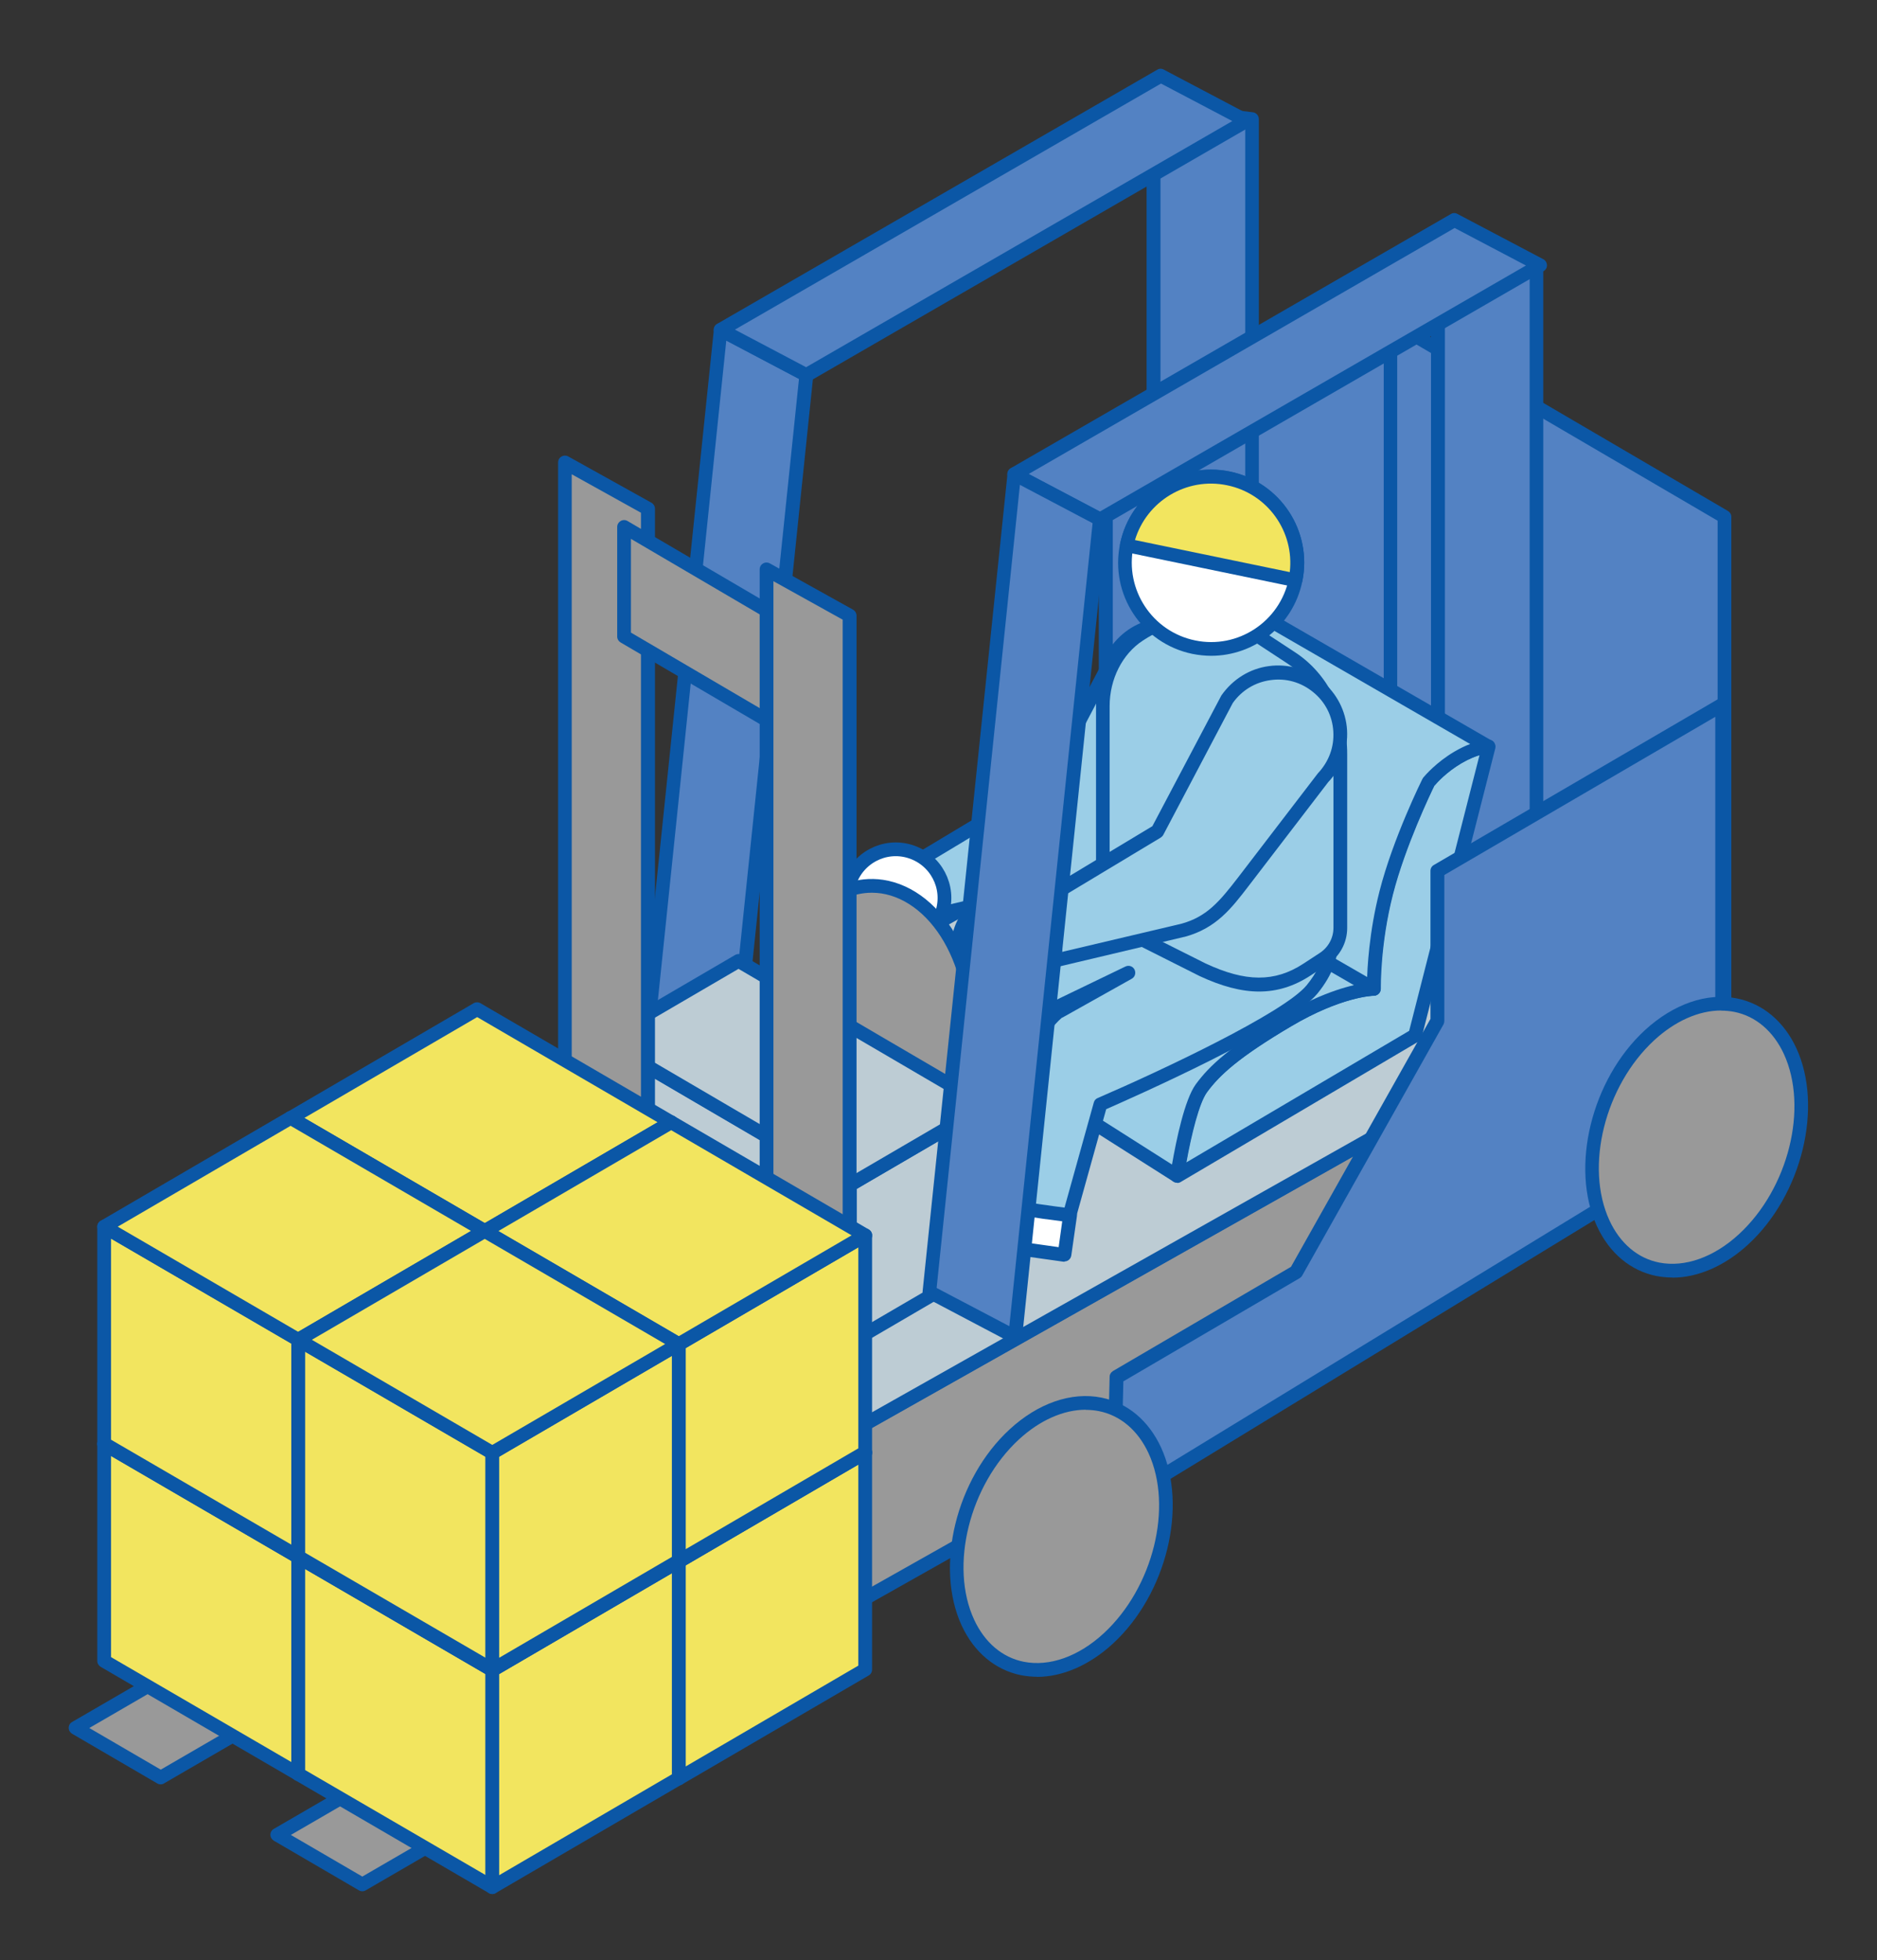 <?xml version="1.0" encoding="UTF-8"?>
<svg id="_イラスト" data-name="イラスト" xmlns="http://www.w3.org/2000/svg" viewBox="0 0 136.61 142.62">
  <rect x="0" y="0" width="136.61" height="142.62" fill="#333333" stroke="none"/>
  <defs>
    <style>
      .cls-1 {
        fill: #fff;
      }

      .cls-2 {
        fill: #5382c3;
      }

      .cls-3, .cls-4 {
        fill: none;
      }

      .cls-5 {
        fill: #bdccd4;
      }

      .cls-6 {
        isolation: isolate;
      }

      .cls-7 {
        fill: #0b57a6;
      }

      .cls-8 {
        fill: #9bcee7;
      }

      .cls-9 {
        fill: #f2e55f;
      }

      .cls-10 {
        fill: #999;
      }

      .cls-4 {
        stroke: #0b57a6;
        stroke-linecap: round;
        stroke-linejoin: round;
      }
    </style>
  </defs>
  <g>
    <path class="cls-3" d="M26.37,142.62c-.96,0-1.91-.25-2.77-.75l-6.19-3.61c-1.69-.99-2.73-2.8-2.73-4.76s1.04-3.77,2.74-4.75l26.91-15.61-5.88-3.27c-1.75-.97-2.83-2.81-2.83-4.81V33.65c0-1.95,1.03-3.75,2.71-4.74,1.68-.99,3.76-1.01,5.46-.07l2.48,1.38.71-6.79c.18-1.75,1.19-3.31,2.72-4.2L81.73.74c1.64-.94,3.64-.98,5.31-.1l4.91,2.58c2.68.41,4.67,2.71,4.67,5.44v6.33l6.48-3.74c1.64-.95,3.64-.98,5.31-.1l6.24,3.29c1.77.93,2.9,2.76,2.94,4.76.01.62-.08,1.23-.27,1.8v5.46l10.96,6.42c1.69.99,2.72,2.79,2.72,4.75v31.6c1.8,1.15,3.29,2.84,4.27,4.97,2.91,6.3.92,14.92-4.64,20.04-3.26,3-7.28,4.29-11.06,3.54-1.79-.36-3.43-1.16-4.81-2.34l-24.42,14.91c-.21,4.78-2.37,9.63-5.94,12.93-3.26,3-7.28,4.29-11.06,3.54-3.22-.64-5.94-2.73-7.56-5.77l-1.21.68c-.56.32-1.16.53-1.77.63l-33.67,19.54c-.85.5-1.81.74-2.76.74ZM69.74,106.98c1.07,0,2.15.31,3.07.94,1.73,1.16,2.65,3.2,2.38,5.26-.13,1.02-.04,1.95.24,2.57.05.11.1.19.13.24.23-.04.73-.23,1.37-.83,1.74-1.61,2.76-4.54,2.31-6.68-.48-2.28.53-4.61,2.52-5.82l31.67-19.33c1.45-.88,3.22-1.05,4.81-.45,1.59.6,2.81,1.89,3.31,3.51.06.21.1.29.11.31.05.11.1.19.14.24.23-.04.73-.23,1.37-.83,2.17-2,2.92-5.59,2.11-7.34h0c-.06-.12-.1-.2-.14-.25-2.89-.19-5.14-2.58-5.14-5.49v-32.29l-10.96-6.42c-1.39-.81-2.34-2.18-2.63-3.73-1.49.5-3.15.35-4.54-.46l-1.57-.92c-.98-.57-1.74-1.42-2.2-2.41l-4.24,2.45c-1.39.8-3.04.95-4.52.44-.3,1.54-1.26,2.89-2.65,3.69l-1.71.99c.63.91.99,2,.99,3.15v11.26c0,.89-.22,1.78-.64,2.57l-1.96,3.71c-1.23,2.33-3.94,3.46-6.46,2.7,0,0,0,0,0,0l-.29,2.8c-.18,1.72-1.15,3.25-2.64,4.15l-4.28,2.57c-.23.42-.51.82-.85,1.17-1.4,1.47-3.48,2.05-5.43,1.51-.7.22-1.44.28-2.15.21v.93c0,1.97-1.05,3.79-2.76,4.77-1.71.98-3.81.97-5.51-.02l-.54-.32c-.43,1.21-1.28,2.25-2.42,2.91l-.13.07c-1.01.59-2.17.83-3.3.72v22.59l2.23,1.24c.38.12.74.28,1.09.49l8.19,4.79c1.15.67,2,1.73,2.42,2.95.04,0,.07-.01.11-.02l6.38-3.6c.84-.47,1.77-.71,2.7-.71ZM55.78,49.67c.1,0,.19,0,.29,0,.09,0,.17.01.26.02v-1.67l-1.21-.67c.2.68.28,1.4.2,2.14l-.02.2c.16-.01.32-.02.48-.02ZM62.98,39.14l1.52.85c1.54.86,2.56,2.39,2.78,4.11l1.05-10.15c.18-1.75,1.19-3.31,2.72-4.2l7.4-4.27v-3.25l-14.6,8.43-.88,8.49ZM83.96,28.65h0,0Z"/>
    <path class="cls-3" d="M11.69,134.84c-.96,0-1.91-.25-2.77-.75l-6.19-3.61C1.04,129.5,0,127.69,0,125.73s1.04-3.77,2.74-4.75l35.61-20.67c1.71-.99,3.82-.99,5.53,0l6.19,3.61c1.69.99,2.73,2.8,2.73,4.76s-1.04,3.77-2.74,4.75l-35.61,20.67c-.85.5-1.81.74-2.76.74Z"/>
  </g>
  <g>
    <g>
      <polygon class="cls-2" points="125.51 76.09 100.56 61.5 100.56 23.01 125.51 37.61 125.51 76.09"/>
      <path class="cls-7" d="M125.51,76.59c-.09,0-.17-.02-.25-.07l-24.95-14.6c-.15-.09-.25-.25-.25-.43V23.01c0-.18.1-.34.25-.43.16-.09.35-.09.5,0l24.95,14.6c.15.09.25.25.25.43v38.49c0,.18-.1.34-.25.43-.08.04-.16.07-.25.07ZM101.06,61.21l23.95,14.01v-37.33l-23.95-14.01v37.33Z"/>
    </g>
    <g>
      <polygon class="cls-2" points="101.2 55.46 101.2 25.23 80.48 37.32 80.48 61.77 70.21 80.04 57.14 87.69 56.9 97.06 82.34 81.26 82.38 80.58 93.17 60.15 101.2 55.46"/>
      <path class="cls-7" d="M56.9,97.56c-.09,0-.17-.02-.25-.07-.16-.09-.26-.26-.25-.45l.23-9.37c0-.17.1-.33.25-.42l12.95-7.58,10.14-18.04v-24.31c0-.18.09-.34.25-.43l20.72-12.09c.16-.09.35-.09.5,0,.16.09.25.25.25.43v30.23c0,.18-.09.34-.25.43l-7.91,4.61-10.67,20.21-.04.58c-.01.16-.1.31-.24.39l-25.43,15.8c-.08.05-.17.08-.26.08ZM57.63,87.98l-.2,8.17,24.43-15.18.03-.43c0-.07.02-.14.06-.2l10.79-20.43c.04-.08.11-.15.19-.2l7.78-4.54v-29.07l-19.72,11.51v24.16c0,.09-.02.17-.06.25l-10.28,18.27c-.04.08-.11.14-.18.19l-12.83,7.51ZM101.2,55.46h0,0Z"/>
    </g>
    <g>
      <g>
        <polygon class="cls-10" points="61.87 116.92 42.02 105.3 42.02 92.62 61.87 104.23 61.87 116.92"/>
        <path class="cls-7" d="M61.87,117.42c-.09,0-.17-.02-.25-.07l-19.86-11.62c-.15-.09-.25-.25-.25-.43v-12.69c0-.18.1-.34.25-.43.16-.09.35-.09.5,0l19.86,11.62c.15.09.25.25.25.43v12.69c0,.18-.1.34-.25.43-.08.04-.16.07-.25.07ZM42.52,105.02l18.86,11.03v-11.53l-18.86-11.03v11.53Z"/>
      </g>
      <g>
        <polygon class="cls-10" points="61.87 116.92 119.94 84.17 119.94 71.48 61.87 104.23 61.87 116.92"/>
        <path class="cls-7" d="M61.87,117.42c-.09,0-.17-.02-.25-.07-.15-.09-.25-.25-.25-.43v-12.69c0-.18.1-.35.25-.44l58.07-32.75c.16-.09.34-.09.5,0,.15.09.25.25.25.43v12.69c0,.18-.1.35-.25.44l-58.07,32.75c-.08.04-.16.06-.25.06ZM62.37,104.53v11.54l57.07-32.19v-11.54l-57.07,32.19Z"/>
      </g>
      <g>
        <polygon class="cls-5" points="119.94 71.48 91.13 54.3 42.12 81.82 42.02 92.62 61.87 104.23 119.94 71.48"/>
        <path class="cls-7" d="M61.87,104.73c-.09,0-.17-.02-.25-.07l-19.86-11.62c-.15-.09-.25-.26-.25-.44l.11-10.79c0-.18.1-.34.25-.43l49-27.52c.16-.09.35-.09.5,0l28.82,17.18c.15.09.25.26.24.44,0,.18-.1.34-.25.43l-58.07,32.75c-.08.04-.16.06-.25.06ZM42.52,92.33l19.36,11.33,57.07-32.19-27.83-16.59-48.5,27.24-.1,10.21Z"/>
      </g>
    </g>
    <g>
      <polygon class="cls-2" points="83.96 44.7 91.12 44.7 91.12 8.65 83.96 7.78 83.96 44.7"/>
      <path class="cls-7" d="M91.12,45.2h-7.17c-.28,0-.5-.22-.5-.5V7.78c0-.14.06-.28.17-.37.11-.1.25-.14.39-.12l7.17.88c.25.03.44.24.44.5v36.04c0,.28-.22.5-.5.5ZM84.46,44.2h6.17V9.1l-6.17-.75v35.86Z"/>
    </g>
    <g>
      <polygon class="cls-2" points="104.66 63.99 111.82 68.02 111.82 19.29 104.66 17.82 104.66 63.99"/>
      <path class="cls-7" d="M111.82,68.52c-.08,0-.17-.02-.25-.06l-7.17-4.04c-.16-.09-.25-.26-.25-.44V17.82c0-.15.07-.29.18-.39.12-.09.27-.13.42-.1l7.17,1.47c.23.05.4.25.4.49v48.73c0,.18-.09.34-.25.43-.08.05-.17.07-.25.07ZM105.16,63.7l6.17,3.47V19.7l-6.17-1.27v45.26Z"/>
    </g>
    <g>
      <g>
        <polygon class="cls-2" points="52.51 86.79 46.27 83.5 52.44 24 58.68 27.29 52.51 86.79"/>
        <path class="cls-7" d="M52.51,87.29c-.08,0-.16-.02-.23-.06l-6.24-3.29c-.18-.1-.29-.29-.26-.49l6.18-59.5c.02-.17.12-.31.26-.39.15-.08.32-.08.47,0l6.24,3.29c.18.1.29.29.26.49l-6.17,59.5c-.02.17-.12.31-.26.39-.07.04-.16.06-.24.06ZM46.8,83.22l5.29,2.78,6.06-58.43-5.29-2.79-6.06,58.43Z"/>
      </g>
      <g>
        <polygon class="cls-2" points="58.68 27.29 52.44 24 84.48 5.5 90.72 8.78 58.68 27.29"/>
        <path class="cls-7" d="M58.68,27.79c-.08,0-.16-.02-.23-.06l-6.24-3.29c-.16-.08-.26-.25-.27-.43,0-.18.09-.35.25-.44L84.23,5.07c.15-.09.33-.09.48,0l6.24,3.29c.16.08.26.25.27.43s-.09.35-.25.44l-32.04,18.51c-.08.04-.16.07-.25.07ZM53.48,23.98l5.19,2.74,31.02-17.91-5.19-2.73-31.02,17.91Z"/>
      </g>
    </g>
    <g>
      <g class="cls-6">
        <g>
          <path class="cls-8" d="M108.35,54.32l-5.36,21.03-17.31,10.22c.04-.25.77-5,1.77-6.37,1-1.37,2.48-2.69,6.26-4.93,3.77-2.23,6.17-2.3,6.29-2.31,0-.16-.05-3.29.9-6.98.94-3.71,2.97-7.85,3.08-8.07.04-.05.81-1,2.13-1.78,1.33-.78,2.19-.8,2.24-.8Z"/>
          <path class="cls-7" d="M85.67,86.06c-.1,0-.2-.03-.28-.09-.16-.11-.24-.3-.21-.49.19-1.23.89-5.25,1.86-6.59.99-1.35,2.46-2.73,6.41-5.06,2.98-1.76,5.12-2.21,6.05-2.33.02-1.04.15-3.67.91-6.65.98-3.85,3.1-8.13,3.12-8.17.02-.03.04-.07.06-.1.15-.18.95-1.12,2.26-1.89,1.48-.87,2.44-.87,2.5-.87.15,0,.3.07.39.2.09.12.12.28.09.43l-5.36,21.03c-.03.13-.12.24-.23.31l-17.31,10.22c-.08.05-.17.07-.25.07ZM104.4,57.17c-.24.49-2.12,4.4-3.02,7.92-.93,3.64-.88,6.72-.88,6.85,0,.28-.21.5-.49.51-.1,0-2.39.07-6.05,2.24-3.8,2.25-5.19,3.54-6.11,4.79-.57.79-1.13,3.05-1.5,5.1l16.21-9.57,5.12-20.06c-.33.1-.78.28-1.31.59-1.08.64-1.77,1.4-1.96,1.63Z"/>
        </g>
        <g>
          <path class="cls-8" d="M90.16,43.81s-.92.02-2.24.8c-1.32.78-2.09,1.73-2.13,1.78-.11.22-2.14,4.37-3.08,8.07-.94,3.7-.9,6.82-.9,6.98-.13,0-2.52.08-6.29,2.3-3.78,2.23-3.61,4.65-4.61,6.02-1,1.38-1.86,4.95-1.9,5.2l16.67,10.58c.04-.25.77-5,1.77-6.37,1-1.37,2.48-2.69,6.26-4.93,3.77-2.23,6.17-2.3,6.29-2.31,0-.16-.05-3.29.9-6.98.95-3.71,2.97-7.85,3.08-8.07.04-.05.81-1,2.13-1.78,1.33-.78,2.19-.8,2.24-.8l-18.18-10.5Z"/>
          <path class="cls-7" d="M85.64,86.05c-.08,0-.17-.02-.24-.07l-16.67-10.58c-.17-.11-.26-.3-.23-.5.04-.28.91-3.93,1.99-5.42.25-.34.42-.78.63-1.28.54-1.35,1.28-3.19,4.13-4.87,2.98-1.76,5.12-2.21,6.05-2.33.02-1.04.15-3.67.91-6.65.98-3.86,3.1-8.13,3.12-8.17.02-.03.04-.07.06-.1.15-.18.95-1.12,2.26-1.89,1.5-.88,2.48-.87,2.5-.87.08,0,.17.02.24.07l18.18,10.5c.2.11.29.35.23.57-.06.22-.26.36-.48.36,0,0,0,0-.01,0,0,0-.77.02-1.98.73-1.08.64-1.77,1.4-1.96,1.63-.24.49-2.12,4.39-3.02,7.92-.93,3.64-.88,6.72-.88,6.85,0,.28-.21.5-.49.51-.1,0-2.4.08-6.05,2.24-3.8,2.25-5.19,3.54-6.11,4.79-.66.91-1.3,3.75-1.67,6.12-.03.17-.14.33-.29.4-.08.03-.16.05-.24.05ZM69.57,74.75l15.73,9.99c.31-1.79.92-4.73,1.73-5.84.99-1.35,2.46-2.73,6.41-5.06,2.97-1.75,5.12-2.21,6.05-2.33.02-1.04.15-3.67.91-6.65.98-3.86,3.1-8.13,3.12-8.17.02-.03.04-.07.06-.1.15-.18.96-1.12,2.26-1.89.43-.25.82-.44,1.16-.56l-16.96-9.8c-.26.03-.93.17-1.87.72-1.09.64-1.77,1.4-1.96,1.63-.24.49-2.12,4.39-3.02,7.92-.93,3.64-.88,6.72-.88,6.85,0,.28-.21.5-.49.51-.1,0-2.39.07-6.05,2.24-2.56,1.51-3.2,3.11-3.71,4.39-.22.55-.43,1.06-.75,1.5-.78,1.08-1.51,3.74-1.74,4.67Z"/>
        </g>
      </g>
      <path class="cls-7" d="M99.99,72.45c-.08,0-.17-.02-.25-.07l-18.18-10.5c-.24-.14-.32-.44-.18-.68.14-.24.44-.32.68-.18l18.18,10.5c.24.14.32.44.18.68-.09.16-.26.25-.43.25Z"/>
    </g>
    <g>
      <polygon class="cls-2" points="125.33 82.53 125.33 51.28 104.61 63.37 104.61 74.28 94.33 92.55 81.27 100.2 81.03 109.57 125.33 82.53"/>
      <path class="cls-7" d="M81.03,110.07c-.09,0-.17-.02-.25-.07-.16-.09-.25-.26-.25-.45l.23-9.37c0-.17.1-.33.25-.42l12.95-7.58,10.15-18.04v-10.77c0-.18.09-.34.25-.43l20.72-12.09c.16-.09.35-.09.5,0,.16.09.25.25.25.43v31.24c0,.17-.09.34-.24.43l-44.3,27.04c-.08.05-.17.07-.26.07ZM81.76,100.49l-.2,8.18,43.28-26.42v-30.09l-19.72,11.51v10.62c0,.09-.02.17-.06.25l-10.28,18.27c-.04.08-.11.14-.18.19l-12.83,7.51ZM125.33,82.53h0,0Z"/>
    </g>
    <g>
      <path class="cls-10" d="M84.05,105.52c1.89,4.1.38,10.23-3.37,13.69-3.76,3.47-8.34,2.95-10.23-1.15-1.89-4.1-.38-10.23,3.38-13.69,3.76-3.46,8.33-2.94,10.23,1.15Z"/>
      <path class="cls-7" d="M75.47,122.01c-.39,0-.77-.04-1.15-.11-1.88-.38-3.42-1.66-4.33-3.62-1.97-4.28-.41-10.68,3.49-14.27,2.07-1.91,4.5-2.75,6.69-2.31,1.89.38,3.42,1.66,4.33,3.62h0c1.97,4.27.41,10.67-3.49,14.27-1.71,1.58-3.68,2.43-5.54,2.43ZM79.02,102.58c-1.61,0-3.34.76-4.86,2.16-3.6,3.32-5.07,9.21-3.26,13.12.77,1.66,2.05,2.75,3.61,3.06,1.87.37,3.99-.38,5.82-2.07,3.6-3.32,5.06-9.2,3.26-13.11h0c-.77-1.66-2.05-2.75-3.62-3.06-.31-.06-.63-.09-.96-.09Z"/>
    </g>
    <g>
      <path class="cls-10" d="M130.29,76.48c1.89,4.1.38,10.23-3.37,13.69s-8.34,2.95-10.23-1.15c-1.89-4.1-.38-10.23,3.38-13.69s8.33-2.94,10.23,1.15Z"/>
      <path class="cls-7" d="M121.71,92.96c-.39,0-.77-.04-1.15-.11-1.89-.38-3.42-1.66-4.33-3.62-1.97-4.27-.41-10.68,3.49-14.27,2.07-1.9,4.5-2.75,6.69-2.31,1.88.38,3.42,1.66,4.33,3.62h0c1.97,4.27.41,10.67-3.49,14.27-1.71,1.58-3.68,2.43-5.54,2.43ZM125.26,73.53c-1.61,0-3.34.76-4.86,2.16-3.6,3.32-5.07,9.21-3.26,13.12.77,1.66,2.05,2.75,3.61,3.06,1.87.37,3.99-.38,5.82-2.07,3.6-3.32,5.06-9.2,3.26-13.11h0c-.77-1.66-2.05-2.75-3.61-3.06-.31-.06-.63-.09-.96-.09Z"/>
    </g>
    <g>
      <path class="cls-8" d="M96.58,67.63s1.07,1.71-1.07,4.35-15.41,8.37-15.41,8.37l-2.26,8.09-5.01.39,2.42-12.66c.37-.98.97-1.85,1.77-2.53l5.12-2.86-7.98,3.85-5.81,14.39-3.55-5.53s2.52-11.49,3.06-12.72c1.98-4.54,13.79-4.46,13.79-4.46l14.94,1.32Z"/>
      <path class="cls-7" d="M68.35,89.52c-.17,0-.33-.09-.42-.23l-3.55-5.53c-.07-.11-.1-.25-.07-.38.26-1.18,2.55-11.58,3.08-12.81,2.09-4.78,13.72-4.76,14.25-4.76l14.98,1.32c.16.01.3.1.38.23.05.08,1.24,2.04-1.11,4.93-2.07,2.55-13.58,7.63-15.38,8.42l-2.19,7.86c-.06.2-.23.35-.44.36l-5.01.39c-.15.01-.31-.05-.41-.17-.1-.12-.15-.27-.12-.43l2.42-12.66c.21-.58.48-1.1.81-1.58l-1.03.5-5.74,14.22c-.07.17-.23.29-.42.31-.02,0-.03,0-.05,0ZM77.3,74.04c-.71.62-1.26,1.41-1.59,2.3l-2.27,11.94,4.01-.31,2.16-7.75c.04-.15.14-.26.28-.32,4.55-1.96,13.59-6.21,15.22-8.22,1.48-1.82,1.29-3.08,1.12-3.56l-14.65-1.3c-.07,0-11.46-.03-13.29,4.16-.41.95-2.25,9.09-2.98,12.42l2.92,4.54,5.45-13.5c.05-.12.13-.21.25-.26l7.98-3.85c.25-.12.54-.02.66.22.12.24.04.54-.2.67l-5.07,2.84Z"/>
    </g>
    <g>
      <g>
        <path class="cls-8" d="M78,64.22c2.08-.56,3.09-1.84,4.4-3.54l5.81-7.58c1.81-1.91,1.62-4.95-.41-6.62h0c-2.04-1.67-5.06-1.25-6.57.9l-5.08,9.63-11.52,6.93,1.09,3.19,12.28-2.9Z"/>
        <path class="cls-7" d="M65.72,67.62c-.21,0-.4-.13-.47-.34l-1.09-3.19c-.08-.22.01-.47.22-.59l11.4-6.85,5.02-9.51c.83-1.19,2.08-1.96,3.46-2.14,1.37-.19,2.79.21,3.86,1.09,1.08.88,1.75,2.19,1.83,3.57.09,1.39-.41,2.77-1.37,3.78l-5.78,7.54c-1.28,1.67-2.38,3.1-4.67,3.72h-.02s-12.28,2.91-12.28,2.91c-.04,0-.08.01-.12.01ZM65.24,64.16l.81,2.38,11.83-2.8c1.86-.51,2.78-1.61,4.13-3.36l5.81-7.58c.81-.86,1.2-1.93,1.13-3.06-.07-1.13-.59-2.15-1.47-2.86s-1.98-1.03-3.1-.87c-1.12.15-2.1.75-2.75,1.67l-5.05,9.58c-.04.08-.11.15-.18.2l-11.17,6.72ZM78,64.22h0,0Z"/>
      </g>
      <g>
        <path class="cls-1" d="M66.24,61.96c-1.87-.58-3.85.47-4.43,2.34-.58,1.87.47,3.85,2.33,4.43h0c.35.11.7.16,1.05.16,1.51,0,2.92-.98,3.39-2.5.58-1.87-.47-3.85-2.34-4.43Z"/>
        <path class="cls-4" d="M66.24,61.96c-1.87-.58-3.85.47-4.43,2.34-.58,1.87.47,3.85,2.33,4.43h0c.35.11.7.16,1.05.16,1.51,0,2.92-.98,3.39-2.5.58-1.87-.47-3.85-2.34-4.43Z"/>
      </g>
    </g>
    <g>
      <path class="cls-8" d="M90.07,45.32c-2.17-1.42-4.98-.54-7.16.88h0c-1.64,1.07-2.65,3.05-2.65,5.19v13.72c0,1.01.51,1.94,1.36,2.49l5.89,2.96c2.92,1.37,5.3,1.51,7.62,0l1.21-.79c.76-.5,1.22-1.34,1.22-2.25v-12.67c0-2.87-1.35-5.52-3.55-6.95l-3.93-2.58Z"/>
      <path class="cls-7" d="M91.65,72.15c-1.32,0-2.74-.38-4.35-1.13l-5.9-2.97c-1.04-.67-1.62-1.76-1.63-2.94v-13.72c0-2.3,1.1-4.45,2.87-5.61,2.88-1.88,5.69-2.2,7.71-.88l3.93,2.58c2.33,1.53,3.77,4.35,3.77,7.37v12.67c0,1.08-.54,2.08-1.45,2.67l-1.21.79c-1.19.78-2.42,1.17-3.75,1.17ZM87.55,45.09c-1.78,0-3.53.97-4.37,1.52-1.5.98-2.42,2.81-2.42,4.77v13.72c0,.84.43,1.61,1.13,2.07l5.84,2.93c2.92,1.37,5.05,1.38,7.12.03l1.21-.79c.62-.41.99-1.09.99-1.83v-12.67c0-2.69-1.27-5.19-3.32-6.54l-3.93-2.58h0c-.71-.47-1.48-.64-2.24-.64Z"/>
    </g>
    <g>
      <g>
        <circle class="cls-1" cx="88.14" cy="40.95" r="6.27"/>
        <path class="cls-7" d="M88.15,47.72c-.45,0-.91-.05-1.37-.14-3.66-.76-6.02-4.34-5.26-8h0c.75-3.66,4.34-6.02,8-5.26,3.66.76,6.02,4.34,5.26,8-.66,3.2-3.49,5.4-6.63,5.4ZM82.49,39.78h0c-.64,3.12,1.37,6.18,4.49,6.82,3.12.65,6.17-1.37,6.82-4.48.64-3.12-1.37-6.18-4.49-6.82-3.11-.64-6.17,1.37-6.82,4.48Z"/>
      </g>
      <g>
        <path class="cls-9" d="M94.29,42.22c.7-3.39-1.48-6.71-4.87-7.41-3.39-.7-6.71,1.48-7.41,4.87l12.28,2.54Z"/>
        <path class="cls-7" d="M94.29,42.72s-.07,0-.1-.01l-12.28-2.54c-.13-.03-.24-.1-.32-.22-.07-.11-.1-.25-.07-.38.75-3.66,4.34-6.02,8-5.26,3.66.76,6.02,4.34,5.26,8-.03.13-.1.24-.21.32-.08.05-.18.08-.27.08ZM82.61,39.3l11.26,2.33c.35-2.94-1.61-5.72-4.57-6.32-2.95-.61-5.85,1.16-6.7,4Z"/>
      </g>
    </g>
    <g>
      <g>
        <path class="cls-8" d="M86.09,67.69c2.08-.56,3.09-1.84,4.4-3.54l5.81-7.58c1.81-1.91,1.62-4.95-.41-6.62h0c-2.04-1.67-5.06-1.25-6.57.9l-5.08,9.63-11.52,6.93,1.09,3.19,12.28-2.9Z"/>
        <path class="cls-7" d="M73.81,71.09c-.21,0-.4-.13-.47-.34l-1.09-3.19c-.08-.22.01-.47.22-.59l11.4-6.85,5.02-9.51c.83-1.19,2.08-1.96,3.46-2.14,1.37-.19,2.79.21,3.86,1.09,1.08.88,1.75,2.19,1.83,3.57s-.41,2.77-1.37,3.78l-5.78,7.54c-1.28,1.67-2.38,3.1-4.67,3.72h-.02s-12.28,2.91-12.28,2.91c-.04,0-.08.01-.12.01ZM73.33,67.63l.81,2.38,11.83-2.79c1.86-.51,2.78-1.61,4.13-3.36l5.81-7.58c.81-.86,1.2-1.93,1.13-3.06-.07-1.13-.59-2.15-1.47-2.86-.88-.72-1.98-1.03-3.1-.87-1.12.15-2.1.75-2.75,1.67l-5.05,9.58c-.04.08-.11.15-.18.2l-11.17,6.72ZM86.09,67.69h0,0Z"/>
      </g>
      <g>
        <path class="cls-1" d="M74.33,65.43c-.91-.28-1.86-.19-2.7.25-.84.44-1.45,1.18-1.73,2.09s-.19,1.86.25,2.7c.44.84,1.18,1.45,2.08,1.73.35.11.7.16,1.05.16.57,0,1.13-.14,1.65-.41.84-.44,1.45-1.18,1.73-2.09.58-1.87-.47-3.85-2.33-4.43Z"/>
        <path class="cls-4" d="M74.33,65.43c-.91-.28-1.86-.19-2.7.25-.84.44-1.45,1.18-1.73,2.09s-.19,1.86.25,2.7c.44.84,1.18,1.45,2.08,1.73.35.11.7.16,1.05.16.57,0,1.13-.14,1.65-.41.84-.44,1.45-1.18,1.73-2.09.58-1.87-.47-3.85-2.33-4.43Z"/>
      </g>
    </g>
    <g>
      <polygon class="cls-2" points="80.05 37.79 73.81 34.51 105.85 16 112.09 19.29 80.05 37.79"/>
      <path class="cls-7" d="M80.05,38.29c-.08,0-.16-.02-.23-.06l-6.24-3.29c-.16-.08-.26-.25-.27-.43,0-.18.09-.35.25-.44l32.04-18.5c.15-.09.33-.09.48,0l6.24,3.29c.16.08.26.25.27.43s-.09.35-.25.44l-32.04,18.51c-.08.04-.16.07-.25.07ZM74.85,34.49l5.19,2.74,31.02-17.91-5.19-2.73-31.02,17.91Z"/>
    </g>
    <g>
      <path class="cls-10" d="M57.88,80.35c-2.37-4.53-1.71-10.81,1.45-14.03,3.17-3.22,7.65-2.15,10.01,2.38s1.71,10.81-1.45,14.02c-3.17,3.22-7.65,2.15-10.01-2.37Z"/>
      <path class="cls-7" d="M63.79,85.08c-.28,0-.56-.02-.84-.06-2.2-.33-4.21-1.95-5.52-4.44h0c-2.45-4.7-1.76-11.25,1.54-14.61,1.52-1.54,3.4-2.23,5.3-1.95,2.21.33,4.22,1.95,5.52,4.44,2.45,4.7,1.76,11.25-1.54,14.61-1.29,1.31-2.85,2.01-4.46,2.01ZM63.45,64.96c-1.34,0-2.66.59-3.75,1.71-3.02,3.07-3.63,9.1-1.37,13.45,1.15,2.21,2.89,3.63,4.78,3.91,1.59.24,3.15-.35,4.44-1.66,3.02-3.07,3.63-9.1,1.37-13.44-1.15-2.21-2.89-3.63-4.78-3.92-.23-.03-.45-.05-.68-.05Z"/>
    </g>
    <g>
      <path class="cls-1" d="M73.78,87.75l-4.54,2.41,8.25,1.16.4-2.87s-4.14-.5-4.11-.69Z"/>
      <path class="cls-7" d="M77.48,91.81s-.05,0-.07,0l-8.25-1.16c-.21-.03-.39-.2-.42-.41-.04-.21.07-.43.26-.53l4.54-2.41c.17-.09.37-.07.52.03,0,0,.01,0,.02.01.42.13,2.24.39,3.86.59.13.02.25.09.34.19.08.11.12.24.1.37l-.41,2.87c-.04.25-.25.43-.49.43ZM70.83,89.87l6.22.88.26-1.88c-2.16-.27-3.09-.44-3.52-.57l-2.96,1.57Z"/>
    </g>
    <g>
      <g>
        <polygon class="cls-5" points="61.86 97.71 43.87 87.19 43.87 75.69 61.86 86.22 61.86 97.71"/>
        <path class="cls-7" d="M61.86,98.21c-.09,0-.17-.02-.25-.07l-17.99-10.53c-.15-.09-.25-.25-.25-.43v-11.49c0-.18.1-.34.25-.43.16-.09.35-.09.5,0l17.99,10.53c.15.09.25.25.25.43v11.49c0,.18-.1.34-.25.43-.08.04-.16.07-.25.07ZM44.37,86.9l16.99,9.94v-10.33l-16.99-9.94v10.33Z"/>
      </g>
      <g>
        <polygon class="cls-5" points="61.86 97.71 71.74 91.95 71.74 80.45 61.86 86.22 61.86 97.71"/>
        <path class="cls-7" d="M61.86,98.21c-.09,0-.17-.02-.25-.07-.16-.09-.25-.25-.25-.43v-11.49c0-.18.09-.34.25-.43l9.88-5.77c.16-.09.35-.09.5,0,.16.09.25.25.25.43v11.49c0,.18-.09.34-.25.43l-9.88,5.77c-.08.05-.17.07-.25.07ZM62.36,86.51v10.34l8.88-5.18v-10.34l-8.88,5.18Z"/>
      </g>
      <g>
        <polygon class="cls-5" points="71.74 80.45 53.75 69.93 43.87 75.69 61.86 86.22 71.74 80.45"/>
        <path class="cls-7" d="M61.86,86.72c-.09,0-.17-.02-.25-.07l-17.99-10.53c-.15-.09-.25-.25-.25-.43s.09-.34.25-.43l9.88-5.77c.16-.09.35-.09.5,0l17.99,10.53c.15.09.25.25.25.43s-.09.34-.25.43l-9.88,5.77c-.08.05-.17.07-.25.07ZM44.86,75.69l17,9.95,8.89-5.19-17-9.95-8.89,5.19Z"/>
      </g>
    </g>
    <g>
      <g>
        <g>
          <polygon class="cls-10" points="47.31 108.68 41.11 105.07 5.5 125.74 11.69 129.34 47.31 108.68"/>
          <path class="cls-7" d="M11.69,129.84c-.09,0-.17-.02-.25-.07l-6.19-3.61c-.15-.09-.25-.25-.25-.43s.09-.34.25-.43l35.61-20.67c.15-.09.35-.09.5,0l6.19,3.61c.15.09.25.25.25.43s-.09.34-.25.43l-35.61,20.67c-.08.05-.16.07-.25.07ZM6.5,125.74l5.2,3.03,34.62-20.09-5.2-3.03L6.5,125.74Z"/>
        </g>
        <g>
          <polygon class="cls-10" points="47.16 37.01 41.11 33.65 41.11 105.07 47.16 108.43 47.16 37.01"/>
          <path class="cls-7" d="M47.16,108.93c-.08,0-.17-.02-.24-.06l-6.04-3.36c-.16-.09-.26-.26-.26-.44V33.65c0-.18.09-.34.25-.43.15-.09.34-.09.5,0l6.04,3.36c.16.09.26.26.26.44v71.42c0,.18-.09.34-.25.43-.08.05-.17.07-.25.07ZM41.61,104.78l5.04,2.8V37.31l-5.04-2.8v70.27Z"/>
        </g>
      </g>
      <g>
        <polygon class="cls-10" points="58.95 46.27 45.42 38.34 45.42 46.32 58.95 54.25 58.95 46.27"/>
        <path class="cls-7" d="M58.95,54.75c-.09,0-.17-.02-.25-.07l-13.53-7.93c-.15-.09-.25-.25-.25-.43v-7.98c0-.18.1-.34.25-.43.16-.09.35-.09.5,0l13.53,7.93c.15.09.25.25.25.43v7.98c0,.18-.1.34-.25.43-.08.04-.16.07-.25.07ZM45.92,46.03l12.53,7.35v-6.82l-12.53-7.35v6.82Z"/>
      </g>
      <g>
        <g>
          <polygon class="cls-10" points="61.98 116.46 55.79 112.85 20.18 133.52 26.37 137.12 61.98 116.46"/>
          <path class="cls-7" d="M26.37,137.62c-.09,0-.17-.02-.25-.07l-6.19-3.61c-.15-.09-.25-.25-.25-.43s.09-.34.25-.43l35.61-20.67c.15-.09.35-.09.5,0l6.19,3.61c.15.09.25.25.25.43s-.09.34-.25.43l-35.61,20.67c-.08.05-.16.07-.25.07ZM21.17,133.52l5.2,3.03,34.62-20.09-5.2-3.03-34.62,20.09Z"/>
        </g>
        <g>
          <polygon class="cls-10" points="61.83 44.79 55.79 41.43 55.79 112.85 61.83 116.21 61.83 44.79"/>
          <path class="cls-7" d="M61.83,116.71c-.08,0-.17-.02-.24-.06l-6.04-3.36c-.16-.09-.26-.26-.26-.44V41.43c0-.18.09-.34.25-.43.15-.09.34-.09.5,0l6.04,3.36c.16.09.26.26.26.44v71.42c0,.18-.09.34-.25.43-.08.05-.17.07-.25.07ZM56.29,112.56l5.04,2.8V45.09l-5.04-2.8v70.27Z"/>
        </g>
      </g>
    </g>
    <g>
      <polygon class="cls-2" points="73.88 97.29 67.64 94.01 73.81 34.51 80.05 37.79 73.88 97.29"/>
      <path class="cls-7" d="M73.88,97.79c-.08,0-.16-.02-.23-.06l-6.24-3.29c-.18-.1-.29-.29-.26-.49l6.18-59.5c.02-.17.12-.31.26-.39.15-.08.32-.08.47,0l6.24,3.29c.18.1.29.29.26.49l-6.17,59.5c-.02.17-.12.31-.26.39-.07.04-.16.06-.24.06ZM68.17,93.72l5.29,2.78,6.06-58.43-5.29-2.79-6.06,58.43Z"/>
    </g>
  </g>
  <g>
    <g>
      <g>
        <polygon class="cls-9" points="35.28 121.18 21.15 112.96 21.15 97.17 35.28 105.4 35.28 121.18"/>
        <path class="cls-7" d="M35.28,121.68c-.09,0-.17-.02-.25-.07l-14.13-8.23c-.15-.09-.25-.25-.25-.43v-15.79c0-.18.1-.34.25-.43.16-.09.35-.09.5,0l14.13,8.23c.15.09.25.25.25.43v15.79c0,.18-.1.34-.25.43-.08.04-.16.07-.25.07ZM21.65,112.67l13.13,7.64v-14.63l-13.13-7.64v14.63Z"/>
      </g>
      <g>
        <polygon class="cls-9" points="35.28 121.18 48.85 113.26 48.85 97.48 35.28 105.4 35.28 121.18"/>
        <path class="cls-7" d="M35.28,121.68c-.09,0-.17-.02-.25-.07-.16-.09-.25-.25-.25-.43v-15.79c0-.18.09-.34.25-.43l13.57-7.92c.16-.09.35-.09.5,0s.25.25.25.43v15.79c0,.18-.09.34-.25.43l-13.57,7.92c-.08.05-.17.07-.25.07ZM35.78,105.68v14.63l12.57-7.34v-14.63l-12.57,7.34Z"/>
      </g>
      <g>
        <polygon class="cls-9" points="48.85 97.47 34.72 89.25 21.15 97.17 35.28 105.4 48.85 97.47"/>
        <path class="cls-7" d="M35.28,105.9c-.09,0-.17-.02-.25-.07l-14.13-8.23c-.15-.09-.25-.25-.25-.43s.09-.34.25-.43l13.57-7.92c.16-.09.35-.09.5,0l14.13,8.23c.15.09.25.25.25.43s-.09.34-.25.43l-13.57,7.92c-.08.05-.17.07-.25.07ZM22.15,97.17l13.13,7.65,12.58-7.34-13.13-7.65-12.58,7.34Z"/>
      </g>
    </g>
    <g>
      <g>
        <polygon class="cls-9" points="35.28 105.37 21.15 97.14 21.15 81.36 35.28 89.58 35.28 105.37"/>
        <path class="cls-7" d="M35.28,105.87c-.09,0-.17-.02-.25-.07l-14.13-8.23c-.15-.09-.25-.25-.25-.43v-15.79c0-.18.1-.34.25-.43.16-.09.35-.09.5,0l14.13,8.23c.15.09.25.25.25.43v15.79c0,.18-.1.34-.25.43-.08.04-.16.07-.25.07ZM21.65,96.86l13.13,7.64v-14.63l-13.13-7.64v14.63Z"/>
      </g>
      <g>
        <polygon class="cls-9" points="35.28 105.37 48.85 97.45 48.85 81.66 35.28 89.58 35.28 105.37"/>
        <path class="cls-7" d="M35.28,105.87c-.09,0-.17-.02-.25-.07-.16-.09-.25-.25-.25-.43v-15.79c0-.18.09-.34.25-.43l13.57-7.92c.16-.09.35-.09.5,0,.16.09.25.25.25.43v15.79c0,.18-.09.34-.25.43l-13.57,7.92c-.08.05-.17.07-.25.07ZM35.78,89.87v14.63l12.57-7.34v-14.63l-12.57,7.34Z"/>
      </g>
      <g>
        <polygon class="cls-9" points="48.85 81.66 34.72 73.43 21.15 81.36 35.28 89.58 48.85 81.66"/>
        <path class="cls-7" d="M35.28,90.08c-.09,0-.17-.02-.25-.07l-14.13-8.23c-.15-.09-.25-.25-.25-.43s.09-.34.25-.43l13.57-7.92c.16-.09.35-.09.5,0l14.13,8.23c.15.09.25.25.25.43s-.09.34-.25.43l-13.57,7.92c-.08.05-.17.07-.25.07ZM22.15,81.35l13.13,7.65,12.58-7.34-13.13-7.65-12.58,7.34Z"/>
      </g>
    </g>
    <g>
      <g>
        <polygon class="cls-9" points="49.4 129.41 35.28 121.18 35.28 105.4 49.4 113.62 49.4 129.41"/>
        <path class="cls-7" d="M49.4,129.91c-.09,0-.17-.02-.25-.07l-14.12-8.23c-.15-.09-.25-.25-.25-.43v-15.79c0-.18.1-.34.25-.43.16-.09.35-.09.5,0l14.12,8.23c.15.09.25.25.25.43v15.79c0,.18-.1.34-.25.43-.08.04-.16.07-.25.07ZM35.78,120.9l13.12,7.64v-14.63l-13.12-7.64v14.63Z"/>
      </g>
      <g>
        <polygon class="cls-9" points="49.4 129.41 62.98 121.49 62.98 105.7 49.4 113.62 49.4 129.41"/>
        <path class="cls-7" d="M49.4,129.91c-.09,0-.17-.02-.25-.07-.16-.09-.25-.25-.25-.43v-15.79c0-.18.09-.34.25-.43l13.57-7.92c.16-.09.35-.09.5,0,.16.09.25.25.25.43v15.79c0,.18-.09.34-.25.43l-13.57,7.92c-.08.05-.17.07-.25.07ZM49.9,113.91v14.63l12.57-7.34v-14.63l-12.57,7.34Z"/>
      </g>
      <g>
        <polygon class="cls-9" points="62.98 105.7 48.85 97.48 35.28 105.4 49.4 113.62 62.98 105.7"/>
        <path class="cls-7" d="M49.4,114.12c-.09,0-.17-.02-.25-.07l-14.12-8.23c-.15-.09-.25-.25-.25-.43s.09-.34.25-.43l13.57-7.92c.16-.09.35-.09.5,0l14.13,8.23c.15.09.25.25.25.43s-.09.34-.25.43l-13.57,7.92c-.08.05-.17.07-.25.07ZM36.27,105.4l13.13,7.65,12.58-7.34-13.13-7.65-12.58,7.34Z"/>
      </g>
    </g>
    <g>
      <g>
        <polygon class="cls-9" points="49.4 113.6 35.28 105.37 35.28 89.58 49.4 97.81 49.4 113.6"/>
        <path class="cls-7" d="M49.4,114.1c-.09,0-.17-.02-.25-.07l-14.12-8.23c-.15-.09-.25-.25-.25-.43v-15.79c0-.18.1-.34.25-.43.16-.09.35-.09.5,0l14.12,8.23c.15.09.25.25.25.43v15.79c0,.18-.1.34-.25.43-.08.04-.16.07-.25.07ZM35.78,105.08l13.12,7.64v-14.63l-13.12-7.64v14.63Z"/>
      </g>
      <g>
        <polygon class="cls-9" points="49.4 113.6 62.98 105.68 62.98 89.89 49.4 97.81 49.4 113.6"/>
        <path class="cls-7" d="M49.4,114.1c-.09,0-.17-.02-.25-.07-.16-.09-.25-.25-.25-.43v-15.79c0-.18.09-.34.25-.43l13.57-7.92c.16-.09.35-.09.5,0,.16.09.25.25.25.43v15.79c0,.18-.09.34-.25.43l-13.57,7.92c-.08.05-.17.07-.25.07ZM49.9,98.1v14.63l12.57-7.34v-14.63l-12.57,7.34Z"/>
      </g>
      <g>
        <polygon class="cls-9" points="62.98 89.89 48.85 81.66 35.28 89.58 49.4 97.81 62.98 89.89"/>
        <path class="cls-7" d="M49.4,98.31c-.09,0-.17-.02-.25-.07l-14.12-8.23c-.15-.09-.25-.25-.25-.43s.09-.34.25-.43l13.57-7.92c.16-.09.35-.09.5,0l14.13,8.23c.15.09.25.25.25.43s-.09.34-.25.43l-13.57,7.92c-.08.05-.17.07-.25.07ZM36.27,89.58l13.13,7.65,12.58-7.34-13.13-7.65-12.58,7.34Z"/>
      </g>
    </g>
    <g>
      <g>
        <polygon class="cls-9" points="21.71 129.09 7.58 120.86 7.58 105.07 21.71 113.3 21.71 129.09"/>
        <path class="cls-7" d="M21.71,129.59c-.09,0-.17-.02-.25-.07l-14.13-8.23c-.15-.09-.25-.25-.25-.43v-15.79c0-.18.1-.34.25-.43.16-.09.35-.09.5,0l14.13,8.23c.15.09.25.25.25.43v15.79c0,.18-.1.34-.25.43-.08.04-.16.07-.25.07ZM8.08,120.58l13.13,7.64v-14.63l-13.13-7.64v14.63Z"/>
      </g>
      <g>
        <polygon class="cls-9" points="21.71 129.09 35.28 121.17 35.28 105.38 21.71 113.3 21.71 129.09"/>
        <path class="cls-7" d="M21.71,129.59c-.09,0-.17-.02-.25-.07-.16-.09-.25-.25-.25-.43v-15.79c0-.18.09-.34.25-.43l13.57-7.92c.16-.09.35-.09.5,0,.16.09.25.25.25.43v15.79c0,.18-.09.34-.25.43l-13.57,7.92c-.08.05-.17.07-.25.07ZM22.21,113.59v14.63l12.57-7.34v-14.63l-12.57,7.34Z"/>
      </g>
      <g>
        <polygon class="cls-9" points="35.28 105.38 21.15 97.15 7.58 105.07 21.71 113.3 35.28 105.38"/>
        <path class="cls-7" d="M21.71,113.8c-.09,0-.17-.02-.25-.07l-14.13-8.23c-.15-.09-.25-.25-.25-.43s.09-.34.25-.43l13.57-7.92c.16-.09.35-.09.5,0l14.13,8.23c.15.09.25.25.25.43s-.09.34-.25.43l-13.57,7.92c-.08.05-.17.07-.25.07ZM8.57,105.07l13.13,7.65,12.58-7.34-13.13-7.65-12.58,7.34Z"/>
      </g>
    </g>
    <g>
      <g>
        <polygon class="cls-9" points="21.71 113.28 7.58 105.05 7.58 89.26 21.71 97.49 21.71 113.28"/>
        <path class="cls-7" d="M21.71,113.78c-.09,0-.17-.02-.25-.07l-14.13-8.23c-.15-.09-.25-.25-.25-.43v-15.79c0-.18.1-.34.25-.43.16-.09.35-.09.5,0l14.13,8.23c.15.09.25.25.25.43v15.79c0,.18-.1.34-.25.43-.08.04-.16.07-.25.07ZM8.08,104.76l13.13,7.64v-14.63l-13.13-7.64v14.63Z"/>
      </g>
      <g>
        <polygon class="cls-9" points="21.71 113.28 35.28 105.36 35.28 89.57 21.71 97.49 21.71 113.28"/>
        <path class="cls-7" d="M21.71,113.78c-.09,0-.17-.02-.25-.07-.16-.09-.25-.25-.25-.43v-15.79c0-.18.09-.34.25-.43l13.57-7.92c.16-.09.35-.09.5,0s.25.25.25.43v15.79c0,.18-.09.34-.25.43l-13.57,7.92c-.08.05-.17.07-.25.07ZM22.21,97.78v14.63l12.57-7.34v-14.63l-12.57,7.34Z"/>
      </g>
      <g>
        <polygon class="cls-9" points="35.28 89.57 21.15 81.34 7.58 89.26 21.71 97.49 35.28 89.57"/>
        <path class="cls-7" d="M21.71,97.99c-.09,0-.17-.02-.25-.07l-14.13-8.23c-.15-.09-.25-.25-.25-.43s.09-.34.25-.43l13.57-7.92c.16-.09.35-.09.5,0l14.13,8.23c.15.09.25.25.25.43s-.09.34-.25.43l-13.57,7.92c-.08.05-.17.07-.25.07ZM8.57,89.26l13.13,7.65,12.58-7.34-13.13-7.65-12.58,7.34Z"/>
      </g>
    </g>
    <g>
      <g>
        <polygon class="cls-9" points="35.83 137.32 21.71 129.09 21.71 113.3 35.83 121.53 35.83 137.32"/>
        <path class="cls-7" d="M35.83,137.82c-.09,0-.17-.02-.25-.07l-14.13-8.23c-.15-.09-.25-.25-.25-.43v-15.79c0-.18.1-.34.25-.43.16-.09.35-.09.5,0l14.13,8.23c.15.09.25.25.25.43v15.79c0,.18-.1.34-.25.43-.08.04-.16.07-.25.07ZM22.21,128.8l13.13,7.64v-14.63l-13.13-7.64v14.63Z"/>
      </g>
      <g>
        <polygon class="cls-9" points="35.83 137.32 49.4 129.4 49.4 113.61 35.83 121.53 35.83 137.32"/>
        <path class="cls-7" d="M35.83,137.82c-.09,0-.17-.02-.25-.07-.16-.09-.25-.25-.25-.43v-15.79c0-.18.09-.34.25-.43l13.57-7.92c.16-.09.35-.09.5,0,.16.09.25.25.25.43v15.79c0,.18-.09.34-.25.43l-13.57,7.92c-.08.05-.17.07-.25.07ZM36.33,121.82v14.63l12.57-7.34v-14.63l-12.57,7.34Z"/>
      </g>
      <g>
        <polygon class="cls-9" points="49.4 113.61 35.28 105.38 21.71 113.3 35.83 121.53 49.4 113.61"/>
        <path class="cls-7" d="M35.83,122.03c-.09,0-.17-.02-.25-.07l-14.13-8.23c-.15-.09-.25-.25-.25-.43s.09-.34.25-.43l13.57-7.92c.16-.09.35-.09.5,0l14.12,8.23c.15.09.25.25.25.43s-.09.34-.25.43l-13.57,7.92c-.08.05-.17.07-.25.07ZM22.7,113.3l13.13,7.65,12.58-7.34-13.13-7.65-12.58,7.34Z"/>
      </g>
    </g>
    <g>
      <g>
        <polygon class="cls-9" points="35.83 121.51 21.71 113.28 21.71 97.49 35.83 105.72 35.83 121.51"/>
        <path class="cls-7" d="M35.83,122.01c-.09,0-.17-.02-.25-.07l-14.13-8.23c-.15-.09-.25-.25-.25-.43v-15.79c0-.18.1-.34.25-.43.16-.09.35-.09.5,0l14.13,8.23c.15.09.25.25.25.43v15.79c0,.18-.1.34-.25.43-.08.04-.16.07-.25.07ZM22.21,112.99l13.13,7.64v-14.63l-13.13-7.64v14.63Z"/>
      </g>
      <g>
        <polygon class="cls-9" points="35.83 121.51 49.4 113.58 49.4 97.8 35.83 105.72 35.83 121.51"/>
        <path class="cls-7" d="M35.83,122.01c-.09,0-.17-.02-.25-.07-.16-.09-.25-.25-.25-.43v-15.79c0-.18.09-.34.25-.43l13.57-7.92c.16-.09.35-.09.5,0,.16.09.25.25.25.43v15.79c0,.18-.09.34-.25.43l-13.57,7.92c-.08.05-.17.07-.25.07ZM36.33,106v14.63l12.57-7.34v-14.63l-12.57,7.34Z"/>
      </g>
      <g>
        <polygon class="cls-9" points="49.4 97.8 35.28 89.57 21.71 97.49 35.83 105.72 49.4 97.8"/>
        <path class="cls-7" d="M35.83,106.22c-.09,0-.17-.02-.25-.07l-14.13-8.23c-.15-.09-.25-.25-.25-.43s.09-.34.25-.43l13.57-7.92c.16-.09.35-.09.5,0l14.12,8.23c.15.09.25.25.25.43s-.09.34-.25.43l-13.57,7.92c-.08.05-.17.07-.25.07ZM22.7,97.49l13.13,7.65,12.58-7.34-13.13-7.65-12.58,7.34Z"/>
      </g>
    </g>
  </g>
</svg>